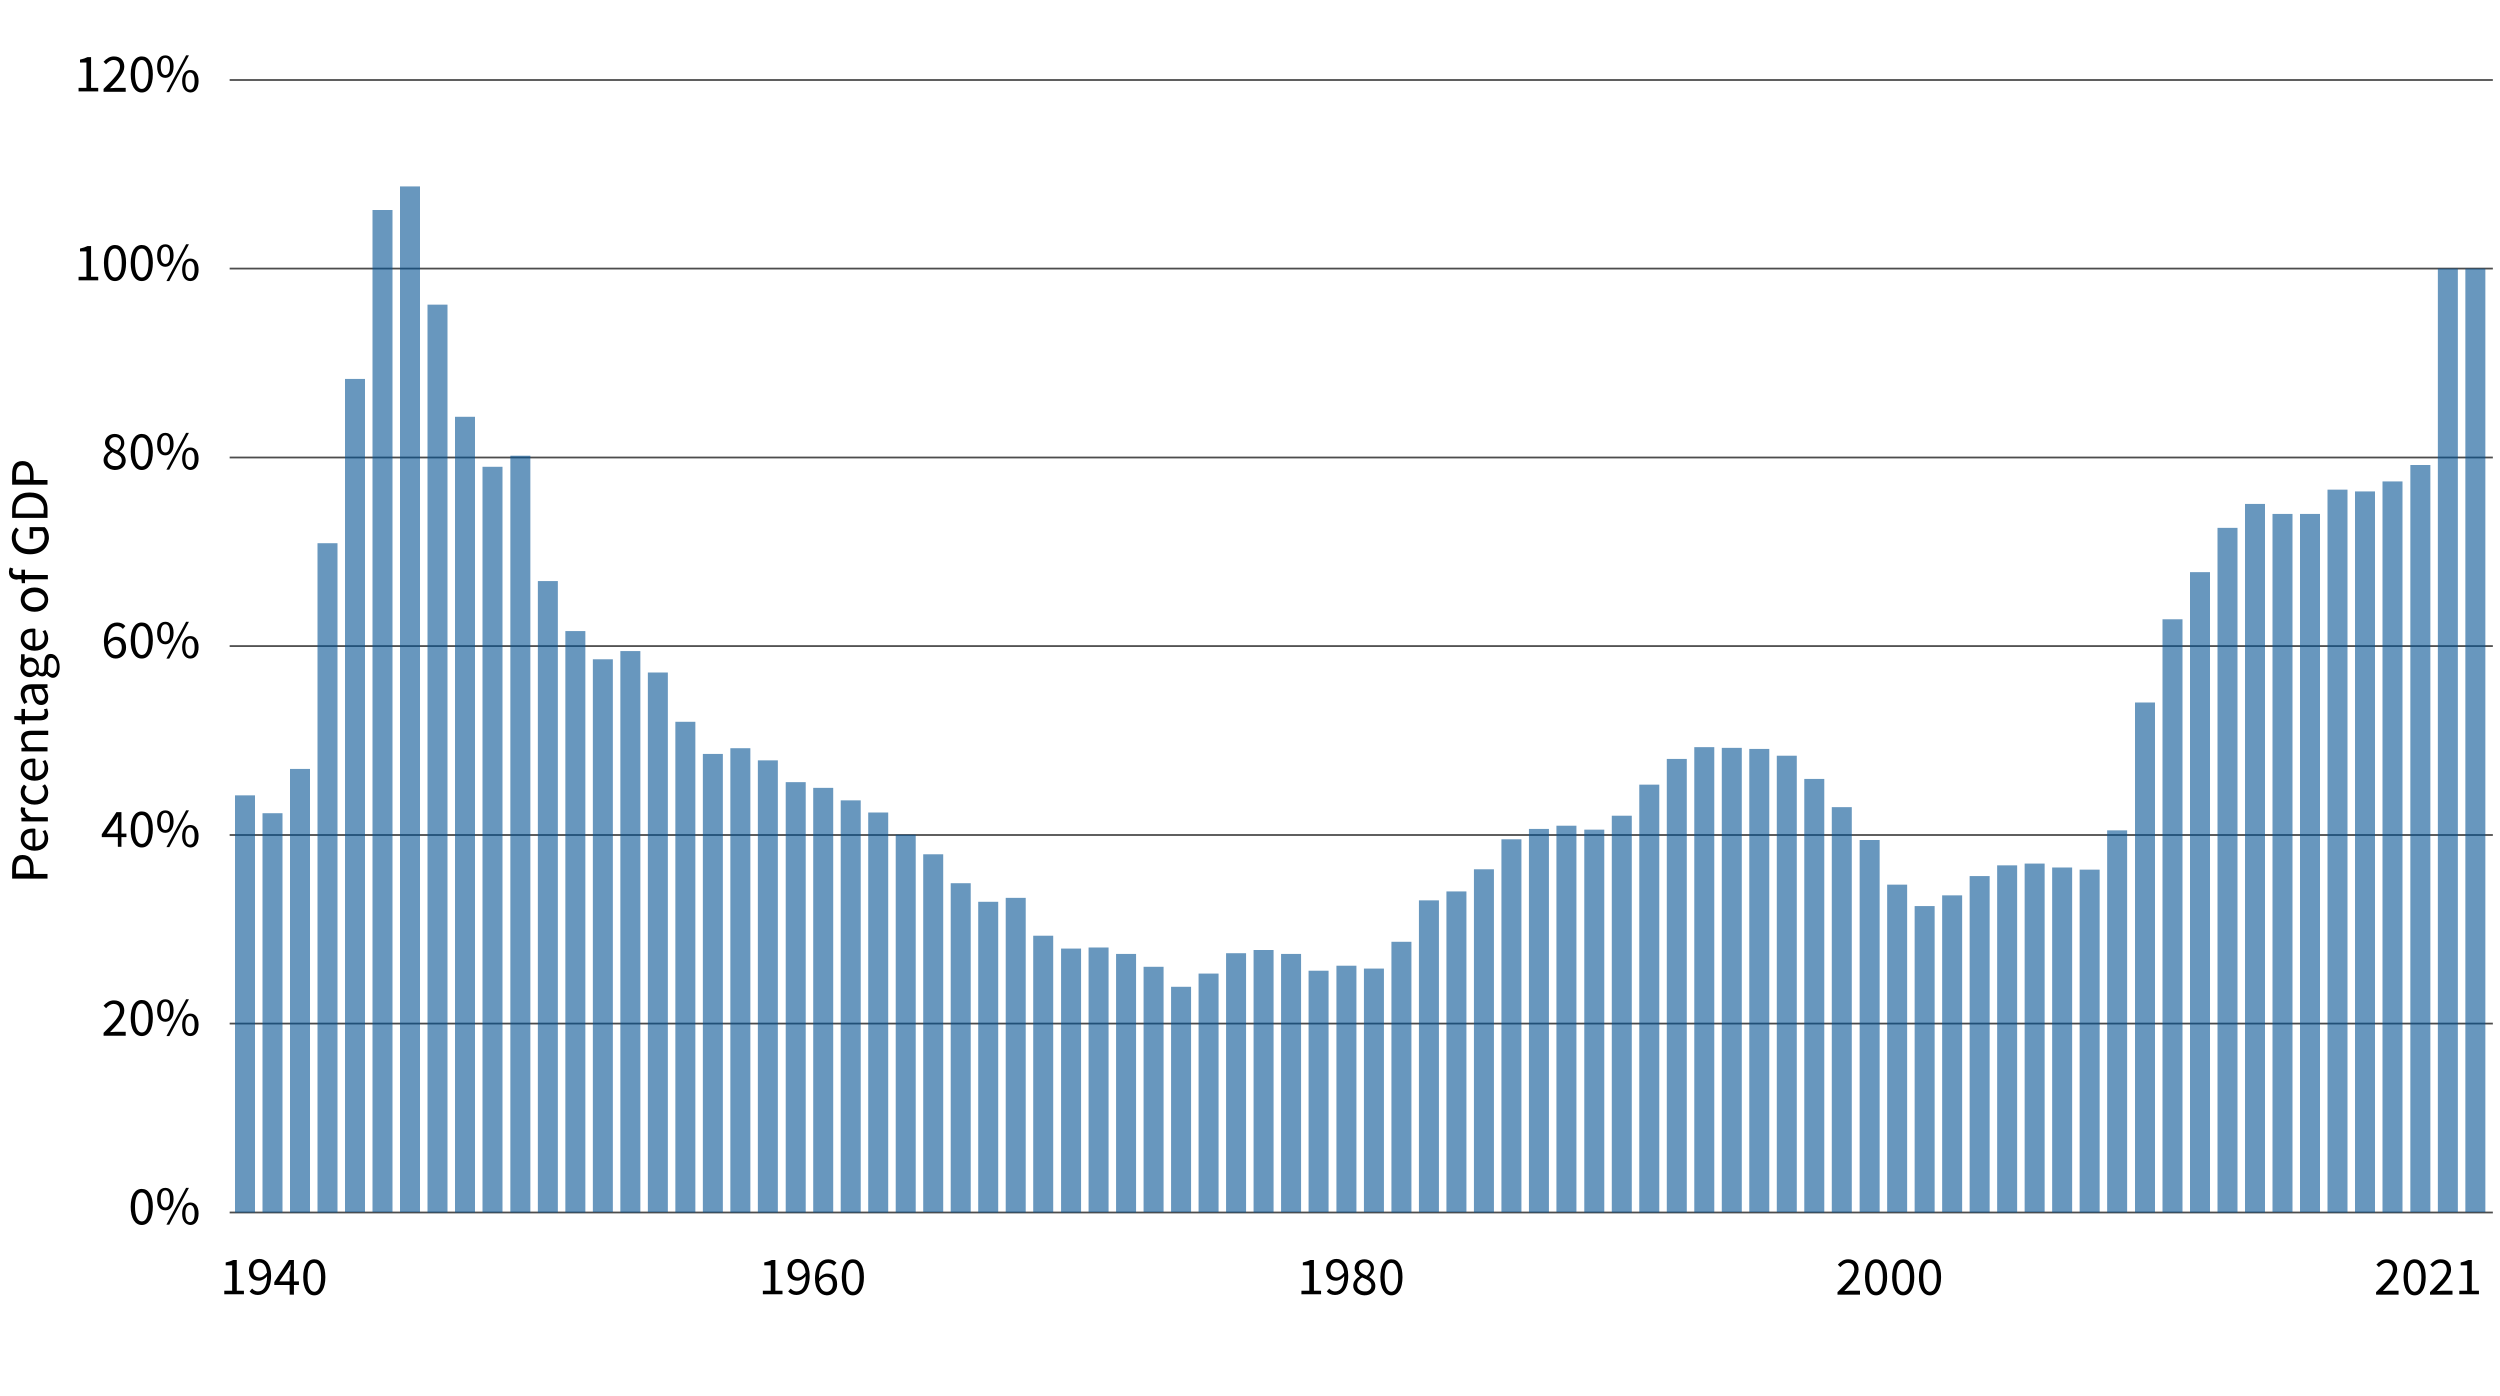 <?xml version="1.0" encoding="utf-8"?>
<!-- Generator: Adobe Illustrator 26.0.2, SVG Export Plug-In . SVG Version: 6.00 Build 0)  -->
<svg version="1.1" xmlns="http://www.w3.org/2000/svg" xmlns:xlink="http://www.w3.org/1999/xlink" x="0px" y="0px"
	 viewBox="0 0 700 391" style="enable-background:new 0 0 700 391;" xml:space="preserve">
<style type="text/css">
	.st0{fill:none;stroke:#4D4D4D;stroke-width:0.5;stroke-miterlimit:10;}
	.st1{opacity:0.6;}
	.st2{fill:#035293;}
</style>
<g id="Layer_2">
	<g>
		<g>
			<g>
				<path d="M36.6,337.9c0-3.2,1.2-5,3.1-5s3.1,1.7,3.1,5c0,3.2-1.2,5.1-3.1,5.1S36.6,341.1,36.6,337.9z M41.6,337.9
					c0-2.8-0.8-4-1.9-4s-1.9,1.1-1.9,4c0,2.8,0.8,4.1,1.9,4.1S41.6,340.7,41.6,337.9z"/>
				<path d="M44,335.7c0-2,0.9-3.1,2.3-3.1c1.4,0,2.3,1.1,2.3,3.1c0,2-0.9,3.2-2.3,3.2C44.9,338.9,44,337.8,44,335.7z M47.6,335.7
					c0-1.6-0.5-2.4-1.3-2.4c-0.8,0-1.3,0.8-1.3,2.4c0,1.6,0.5,2.4,1.3,2.4C47.1,338.1,47.6,337.3,47.6,335.7z M52.1,332.6h0.8
					l-5.5,10.3h-0.8L52.1,332.6z M51,339.8c0-2,0.9-3.1,2.3-3.1c1.4,0,2.3,1.1,2.3,3.1c0,2-0.9,3.2-2.3,3.2
					C51.9,342.9,51,341.8,51,339.8z M54.5,339.8c0-1.6-0.5-2.4-1.3-2.4c-0.8,0-1.3,0.8-1.3,2.4c0,1.6,0.5,2.4,1.3,2.4
					C54,342.2,54.5,341.4,54.5,339.8z"/>
			</g>
			<g>
				<path d="M29,289.2c2.9-2.9,4.6-4.6,4.6-6.2c0-1.1-0.6-1.9-1.8-1.9c-0.8,0-1.5,0.5-2.1,1.2l-0.7-0.7c0.8-0.9,1.7-1.5,2.9-1.5
					c1.8,0,2.9,1.1,2.9,2.9c0,1.8-1.7,3.6-4,6c0.5,0,1.1-0.1,1.6-0.1h2.8v1.1H29V289.2z"/>
				<path d="M36.6,285c0-3.2,1.2-5,3.1-5s3.1,1.7,3.1,5c0,3.2-1.2,5.1-3.1,5.1S36.6,288.3,36.6,285z M41.6,285c0-2.8-0.8-4-1.9-4
					s-1.9,1.1-1.9,4c0,2.8,0.8,4.1,1.9,4.1S41.6,287.9,41.6,285z"/>
				<path d="M44,282.9c0-2,0.9-3.1,2.3-3.1c1.4,0,2.3,1.1,2.3,3.1c0,2-0.9,3.2-2.3,3.2C44.9,286.1,44,284.9,44,282.9z M47.6,282.9
					c0-1.6-0.5-2.4-1.3-2.4c-0.8,0-1.3,0.8-1.3,2.4s0.5,2.4,1.3,2.4C47.1,285.3,47.6,284.5,47.6,282.9z M52.1,279.8h0.8l-5.5,10.3
					h-0.8L52.1,279.8z M51,286.9c0-2,0.9-3.1,2.3-3.1c1.4,0,2.3,1.1,2.3,3.1c0,2-0.9,3.2-2.3,3.2C51.9,290.1,51,288.9,51,286.9z
					 M54.5,286.9c0-1.6-0.5-2.4-1.3-2.4c-0.8,0-1.3,0.8-1.3,2.4c0,1.6,0.5,2.4,1.3,2.4C54,289.3,54.5,288.5,54.5,286.9z"/>
			</g>
			<g>
				<path d="M33,230.6c0-0.5,0-1.3,0.1-1.9H33c-0.2,0.5-0.5,0.9-0.8,1.4l-2.3,3.3h5.5v1h-6.9v-0.8l4.1-6.2h1.4v9.7H33V230.6z"/>
				<path d="M36.6,232.2c0-3.2,1.2-5,3.1-5s3.1,1.7,3.1,5c0,3.2-1.2,5.1-3.1,5.1S36.6,235.4,36.6,232.2z M41.6,232.2
					c0-2.8-0.8-4-1.9-4s-1.9,1.1-1.9,4c0,2.8,0.8,4.1,1.9,4.1S41.6,235,41.6,232.2z"/>
				<path d="M44,230c0-2,0.9-3.1,2.3-3.1c1.4,0,2.3,1.1,2.3,3.1c0,2-0.9,3.2-2.3,3.2C44.9,233.2,44,232.1,44,230z M47.6,230
					c0-1.6-0.5-2.4-1.3-2.4c-0.8,0-1.3,0.8-1.3,2.4s0.5,2.4,1.3,2.4C47.1,232.4,47.6,231.6,47.6,230z M52.1,226.9h0.8l-5.5,10.3
					h-0.8L52.1,226.9z M51,234.1c0-2,0.9-3.1,2.3-3.1c1.4,0,2.3,1.1,2.3,3.1c0,2-0.9,3.2-2.3,3.2C51.9,237.2,51,236.1,51,234.1z
					 M54.5,234.1c0-1.6-0.5-2.4-1.3-2.4c-0.8,0-1.3,0.8-1.3,2.4c0,1.6,0.5,2.4,1.3,2.4C54,236.5,54.5,235.7,54.5,234.1z"/>
			</g>
			<g>
				<path d="M29.1,179.7c0-3.9,1.8-5.4,3.7-5.4c1,0,1.8,0.4,2.3,1l-0.7,0.8c-0.4-0.5-1-0.8-1.6-0.8c-1.4,0-2.6,1.1-2.6,4.4
					c0,2.4,0.8,3.7,2.2,3.7c0.9,0,1.7-0.8,1.7-2.1c0-1.3-0.6-2.1-1.8-2.1c-0.6,0-1.4,0.4-2.1,1.4l0-1c0.6-0.8,1.5-1.3,2.3-1.3
					c1.7,0,2.8,1,2.8,3c0,1.9-1.3,3.1-2.9,3.1C30.6,184.4,29.1,182.8,29.1,179.7z"/>
				<path d="M36.6,179.3c0-3.2,1.2-5,3.1-5s3.1,1.7,3.1,5c0,3.2-1.2,5.1-3.1,5.1S36.6,182.6,36.6,179.3z M41.6,179.3
					c0-2.8-0.8-4-1.9-4s-1.9,1.1-1.9,4c0,2.8,0.8,4.1,1.9,4.1S41.6,182.2,41.6,179.3z"/>
				<path d="M44,177.2c0-2,0.9-3.1,2.3-3.1c1.4,0,2.3,1.1,2.3,3.1c0,2-0.9,3.2-2.3,3.2C44.9,180.4,44,179.2,44,177.2z M47.6,177.2
					c0-1.6-0.5-2.4-1.3-2.4c-0.8,0-1.3,0.8-1.3,2.4s0.5,2.4,1.3,2.4C47.1,179.6,47.6,178.8,47.6,177.2z M52.1,174.1h0.8l-5.5,10.3
					h-0.8L52.1,174.1z M51,181.2c0-2,0.9-3.1,2.3-3.1c1.4,0,2.3,1.1,2.3,3.1c0,2-0.9,3.2-2.3,3.2C51.9,184.4,51,183.2,51,181.2z
					 M54.5,181.2c0-1.6-0.5-2.4-1.3-2.4c-0.8,0-1.3,0.8-1.3,2.4c0,1.6,0.5,2.4,1.3,2.4C54,183.6,54.5,182.8,54.5,181.2z"/>
			</g>
			<g>
				<path d="M29,128.9c0-1.3,0.9-2.1,1.8-2.6v-0.1c-0.7-0.5-1.4-1.2-1.4-2.2c0-1.5,1.2-2.5,2.7-2.5c1.7,0,2.7,1.1,2.7,2.6
					c0,1-0.7,1.9-1.3,2.3v0.1c0.9,0.5,1.7,1.2,1.7,2.5c0,1.5-1.2,2.6-3.1,2.6C30.4,131.5,29,130.4,29,128.9z M34.1,128.9
					c0-1.3-1.2-1.7-2.6-2.3c-0.8,0.5-1.4,1.2-1.4,2.1c0,1.1,0.9,1.8,2.1,1.8C33.4,130.6,34.1,129.9,34.1,128.9z M33.9,124.1
					c0-1-0.6-1.7-1.7-1.7c-0.9,0-1.6,0.6-1.6,1.6c0,1.2,1.1,1.6,2.2,2.1C33.5,125.5,33.9,124.9,33.9,124.1z"/>
				<path d="M36.6,126.5c0-3.2,1.2-5,3.1-5s3.1,1.7,3.1,5c0,3.2-1.2,5.1-3.1,5.1S36.6,129.7,36.6,126.5z M41.6,126.5
					c0-2.8-0.8-4-1.9-4s-1.9,1.1-1.9,4c0,2.8,0.8,4.1,1.9,4.1S41.6,129.3,41.6,126.5z"/>
				<path d="M44,124.3c0-2,0.9-3.1,2.3-3.1c1.4,0,2.3,1.1,2.3,3.1c0,2-0.9,3.2-2.3,3.2C44.9,127.5,44,126.4,44,124.3z M47.6,124.3
					c0-1.6-0.5-2.4-1.3-2.4c-0.8,0-1.3,0.8-1.3,2.4s0.5,2.4,1.3,2.4C47.1,126.7,47.6,125.9,47.6,124.3z M52.1,121.2h0.8l-5.5,10.3
					h-0.8L52.1,121.2z M51,128.4c0-2,0.9-3.1,2.3-3.1c1.4,0,2.3,1.1,2.3,3.1c0,2-0.9,3.2-2.3,3.2C51.9,131.5,51,130.4,51,128.4z
					 M54.5,128.4c0-1.6-0.5-2.4-1.3-2.4c-0.8,0-1.3,0.8-1.3,2.4c0,1.6,0.5,2.4,1.3,2.4C54,130.8,54.5,130,54.5,128.4z"/>
			</g>
			<g>
				<path d="M22,77.5h2.2v-7.1h-1.8v-0.8c0.9-0.2,1.5-0.4,2.1-0.7h1v8.6h2v1H22V77.5z"/>
				<path d="M29.1,73.6c0-3.2,1.2-5,3.1-5s3.1,1.7,3.1,5c0,3.2-1.2,5.1-3.1,5.1S29.1,76.9,29.1,73.6z M34.1,73.6c0-2.8-0.8-4-1.9-4
					s-1.9,1.1-1.9,4c0,2.8,0.8,4.1,1.9,4.1S34.1,76.5,34.1,73.6z"/>
				<path d="M36.6,73.6c0-3.2,1.2-5,3.1-5s3.1,1.7,3.1,5c0,3.2-1.2,5.1-3.1,5.1S36.6,76.9,36.6,73.6z M41.6,73.6c0-2.8-0.8-4-1.9-4
					s-1.9,1.1-1.9,4c0,2.8,0.8,4.1,1.9,4.1S41.6,76.5,41.6,73.6z"/>
				<path d="M44,71.5c0-2,0.9-3.1,2.3-3.1c1.4,0,2.3,1.1,2.3,3.1c0,2-0.9,3.2-2.3,3.2C44.9,74.7,44,73.5,44,71.5z M47.6,71.5
					c0-1.6-0.5-2.4-1.3-2.4c-0.8,0-1.3,0.8-1.3,2.4s0.5,2.4,1.3,2.4C47.1,73.9,47.6,73.1,47.6,71.5z M52.1,68.4h0.8l-5.5,10.3h-0.8
					L52.1,68.4z M51,75.5c0-2,0.9-3.1,2.3-3.1c1.4,0,2.3,1.1,2.3,3.1c0,2-0.9,3.2-2.3,3.2C51.9,78.7,51,77.6,51,75.5z M54.5,75.5
					c0-1.6-0.5-2.4-1.3-2.4c-0.8,0-1.3,0.8-1.3,2.4c0,1.6,0.5,2.4,1.3,2.4C54,77.9,54.5,77.1,54.5,75.5z"/>
			</g>
			<g>
				<path d="M22,24.6h2.2v-7.1h-1.8v-0.8c0.9-0.2,1.5-0.4,2.1-0.7h1v8.6h2v1H22V24.6z"/>
				<path d="M29,24.9c2.9-2.9,4.6-4.6,4.6-6.2c0-1.1-0.6-1.9-1.8-1.9c-0.8,0-1.5,0.5-2.1,1.2l-0.7-0.7c0.8-0.9,1.7-1.5,2.9-1.5
					c1.8,0,2.9,1.1,2.9,2.9c0,1.8-1.7,3.6-4,6c0.5,0,1.1-0.1,1.6-0.1h2.8v1.1H29V24.9z"/>
				<path d="M36.6,20.8c0-3.2,1.2-5,3.1-5s3.1,1.7,3.1,5c0,3.2-1.2,5.1-3.1,5.1S36.6,24,36.6,20.8z M41.6,20.8c0-2.8-0.8-4-1.9-4
					s-1.9,1.1-1.9,4c0,2.8,0.8,4.1,1.9,4.1S41.6,23.6,41.6,20.8z"/>
				<path d="M44,18.6c0-2,0.9-3.1,2.3-3.1c1.4,0,2.3,1.1,2.3,3.1c0,2-0.9,3.2-2.3,3.2C44.9,21.8,44,20.7,44,18.6z M47.6,18.6
					c0-1.6-0.5-2.4-1.3-2.4c-0.8,0-1.3,0.8-1.3,2.4s0.5,2.4,1.3,2.4C47.1,21,47.6,20.2,47.6,18.6z M52.1,15.5h0.8l-5.5,10.3h-0.8
					L52.1,15.5z M51,22.7c0-2,0.9-3.1,2.3-3.1c1.4,0,2.3,1.1,2.3,3.1c0,2-0.9,3.2-2.3,3.2C51.9,25.8,51,24.7,51,22.7z M54.5,22.7
					c0-1.6-0.5-2.4-1.3-2.4c-0.8,0-1.3,0.8-1.3,2.4c0,1.6,0.5,2.4,1.3,2.4C54,25.1,54.5,24.3,54.5,22.7z"/>
			</g>
		</g>
	</g>
	<g>
		<g>
			<line class="st0" x1="64.3" y1="339.5" x2="698" y2="339.5"/>
			<line class="st0" x1="64.3" y1="286.6" x2="698" y2="286.6"/>
			<line class="st0" x1="64.3" y1="233.8" x2="698" y2="233.8"/>
			<line class="st0" x1="64.3" y1="180.9" x2="698" y2="180.9"/>
			<line class="st0" x1="64.3" y1="128.1" x2="698" y2="128.1"/>
			<line class="st0" x1="64.3" y1="75.2" x2="698" y2="75.2"/>
			<line class="st0" x1="64.3" y1="22.4" x2="698" y2="22.4"/>
		</g>
		<g>
		</g>
	</g>
	<g>
		<g>
		</g>
	</g>
	<g>
		<path d="M62.8,361.4H65v-7.1h-1.8v-0.8c0.9-0.2,1.5-0.4,2.1-0.7h1v8.6h2v1h-5.5V361.4z"/>
		<path d="M69.9,361.6l0.7-0.8c0.4,0.5,1,0.8,1.6,0.8c1.4,0,2.6-1.1,2.6-4.4c0-2.4-0.8-3.7-2.2-3.7c-0.9,0-1.7,0.8-1.7,2.1
			c0,1.3,0.6,2.1,1.8,2.1c0.6,0,1.4-0.4,2.1-1.4l0,1c-0.6,0.8-1.5,1.3-2.3,1.3c-1.7,0-2.8-1-2.8-3c0-1.9,1.3-3.1,2.9-3.1
			c1.9,0,3.3,1.5,3.3,4.7c0,3.9-1.8,5.4-3.7,5.4C71.2,362.6,70.4,362.2,69.9,361.6z"/>
		<path d="M81.3,356c0-0.5,0-1.3,0.1-1.9h-0.1c-0.2,0.5-0.5,0.9-0.8,1.4l-2.3,3.3h5.5v1h-6.9V359l4.1-6.2h1.4v9.7h-1.2V356z"/>
		<path d="M84.9,357.6c0-3.2,1.2-5,3.1-5s3.1,1.7,3.1,5c0,3.2-1.2,5.1-3.1,5.1S84.9,360.8,84.9,357.6z M89.9,357.6
			c0-2.8-0.8-4-1.9-4s-1.9,1.1-1.9,4c0,2.8,0.8,4.1,1.9,4.1S89.9,360.4,89.9,357.6z"/>
	</g>
	<g>
		<path d="M213.6,361.4h2.2v-7.1H214v-0.8c0.9-0.2,1.5-0.4,2.1-0.7h1v8.6h2v1h-5.5V361.4z"/>
		<path d="M220.7,361.6l0.7-0.8c0.4,0.5,1,0.8,1.6,0.8c1.4,0,2.6-1.1,2.6-4.4c0-2.4-0.8-3.7-2.2-3.7c-0.9,0-1.7,0.8-1.7,2.1
			c0,1.3,0.6,2.1,1.8,2.1c0.6,0,1.4-0.4,2.1-1.4l0,1c-0.6,0.8-1.5,1.3-2.3,1.3c-1.7,0-2.8-1-2.8-3c0-1.9,1.3-3.1,2.9-3.1
			c1.9,0,3.3,1.5,3.3,4.7c0,3.9-1.8,5.4-3.7,5.4C222,362.6,221.2,362.2,220.7,361.6z"/>
		<path d="M228.2,358c0-3.9,1.8-5.4,3.7-5.4c1,0,1.8,0.4,2.3,1l-0.7,0.8c-0.4-0.5-1-0.8-1.6-0.8c-1.4,0-2.6,1.1-2.6,4.4
			c0,2.4,0.8,3.7,2.2,3.7c0.9,0,1.7-0.8,1.7-2.1c0-1.3-0.6-2.1-1.8-2.1c-0.6,0-1.4,0.4-2.1,1.4l0-1c0.6-0.8,1.5-1.3,2.3-1.3
			c1.7,0,2.8,1,2.8,3c0,1.9-1.3,3.1-2.9,3.1C229.6,362.6,228.2,361.1,228.2,358z"/>
		<path d="M235.7,357.6c0-3.2,1.2-5,3.1-5s3.1,1.7,3.1,5c0,3.2-1.2,5.1-3.1,5.1S235.7,360.8,235.7,357.6z M240.7,357.6
			c0-2.8-0.8-4-1.9-4s-1.9,1.1-1.9,4c0,2.8,0.8,4.1,1.9,4.1S240.7,360.4,240.7,357.6z"/>
	</g>
	<g>
		<path d="M364.4,361.4h2.2v-7.1h-1.8v-0.8c0.9-0.2,1.5-0.4,2.1-0.7h1v8.6h2v1h-5.5V361.4z"/>
		<path d="M371.5,361.6l0.7-0.8c0.4,0.5,1,0.8,1.6,0.8c1.4,0,2.6-1.1,2.6-4.4c0-2.4-0.8-3.7-2.2-3.7c-1,0-1.7,0.8-1.7,2.1
			c0,1.3,0.6,2.1,1.8,2.1c0.6,0,1.4-0.4,2.1-1.4l0,1c-0.6,0.8-1.5,1.3-2.3,1.3c-1.7,0-2.8-1-2.8-3c0-1.9,1.3-3.1,2.9-3.1
			c1.9,0,3.3,1.5,3.3,4.7c0,3.9-1.8,5.4-3.7,5.4C372.8,362.6,372,362.2,371.5,361.6z"/>
		<path d="M378.9,360c0-1.3,0.9-2.1,1.8-2.6v-0.1c-0.7-0.5-1.4-1.2-1.4-2.2c0-1.5,1.2-2.5,2.7-2.5c1.7,0,2.7,1.1,2.7,2.6
			c0,1-0.7,1.9-1.3,2.3v0.1c0.9,0.5,1.7,1.2,1.7,2.5c0,1.5-1.2,2.6-3.1,2.6C380.2,362.6,378.9,361.5,378.9,360z M384,360
			c0-1.3-1.2-1.7-2.6-2.3c-0.8,0.5-1.4,1.2-1.4,2.1c0,1.1,0.9,1.8,2.1,1.8C383.2,361.7,384,361,384,360z M383.8,355.2
			c0-1-0.6-1.7-1.7-1.7c-0.9,0-1.6,0.6-1.6,1.6c0,1.2,1.1,1.6,2.2,2.1C383.4,356.6,383.8,355.9,383.8,355.2z"/>
		<path d="M386.5,357.6c0-3.2,1.2-5,3.1-5s3.1,1.7,3.1,5c0,3.2-1.2,5.1-3.1,5.1S386.5,360.8,386.5,357.6z M391.5,357.6
			c0-2.8-0.8-4-1.9-4c-1.1,0-1.9,1.1-1.9,4c0,2.8,0.8,4.1,1.9,4.1C390.7,361.6,391.5,360.4,391.5,357.6z"/>
	</g>
	<g>
		<path d="M514.6,361.7c2.9-2.9,4.6-4.6,4.6-6.2c0-1.1-0.6-1.9-1.8-1.9c-0.8,0-1.5,0.5-2.1,1.2l-0.7-0.7c0.8-0.9,1.7-1.5,2.9-1.5
			c1.8,0,2.9,1.1,2.9,2.9c0,1.8-1.7,3.6-4,6c0.5,0,1.1-0.1,1.6-0.1h2.8v1.1h-6.3V361.7z"/>
		<path d="M522.2,357.6c0-3.2,1.2-5,3.1-5s3.1,1.7,3.1,5c0,3.2-1.2,5.1-3.1,5.1S522.2,360.8,522.2,357.6z M527.2,357.6
			c0-2.8-0.8-4-1.9-4c-1.1,0-1.9,1.1-1.9,4c0,2.8,0.8,4.1,1.9,4.1C526.4,361.6,527.2,360.4,527.2,357.6z"/>
		<path d="M529.8,357.6c0-3.2,1.2-5,3.1-5s3.1,1.7,3.1,5c0,3.2-1.2,5.1-3.1,5.1S529.8,360.8,529.8,357.6z M534.8,357.6
			c0-2.8-0.8-4-1.9-4c-1.1,0-1.9,1.1-1.9,4c0,2.8,0.8,4.1,1.9,4.1C534,361.6,534.8,360.4,534.8,357.6z"/>
		<path d="M537.3,357.6c0-3.2,1.2-5,3.1-5s3.1,1.7,3.1,5c0,3.2-1.2,5.1-3.1,5.1S537.3,360.8,537.3,357.6z M542.3,357.6
			c0-2.8-0.8-4-1.9-4c-1.1,0-1.9,1.1-1.9,4c0,2.8,0.8,4.1,1.9,4.1C541.5,361.6,542.3,360.4,542.3,357.6z"/>
	</g>
	<g>
		<path d="M665.4,361.7c2.9-2.9,4.6-4.6,4.6-6.2c0-1.1-0.6-1.9-1.8-1.9c-0.8,0-1.5,0.5-2.1,1.2l-0.7-0.7c0.8-0.9,1.7-1.5,2.9-1.5
			c1.8,0,2.9,1.1,2.9,2.9c0,1.8-1.7,3.6-4,6c0.5,0,1.1-0.1,1.6-0.1h2.8v1.1h-6.3V361.7z"/>
		<path d="M673,357.6c0-3.2,1.2-5,3.1-5s3.1,1.7,3.1,5c0,3.2-1.2,5.1-3.1,5.1S673,360.8,673,357.6z M678,357.6c0-2.8-0.8-4-1.9-4
			c-1.1,0-1.9,1.1-1.9,4c0,2.8,0.8,4.1,1.9,4.1C677.2,361.6,678,360.4,678,357.6z"/>
		<path d="M680.5,361.7c2.9-2.9,4.6-4.6,4.6-6.2c0-1.1-0.6-1.9-1.8-1.9c-0.8,0-1.5,0.5-2.1,1.2l-0.7-0.7c0.8-0.9,1.7-1.5,2.9-1.5
			c1.8,0,2.9,1.1,2.9,2.9c0,1.8-1.7,3.6-4,6c0.5,0,1.1-0.1,1.6-0.1h2.8v1.1h-6.3V361.7z"/>
		<path d="M688.6,361.4h2.2v-7.1h-1.8v-0.8c0.9-0.2,1.5-0.4,2.1-0.7h1v8.6h2v1h-5.5V361.4z"/>
	</g>
	<g>
		<path d="M3.4,245.9v-2.8c0-2.2,0.7-3.7,2.9-3.7c2.1,0,3.1,1.5,3.1,3.7v1.6h3.9v1.3H3.4z M8.4,243.2c0-1.7-0.6-2.6-2-2.6
			c-1.4,0-1.9,0.9-1.9,2.6v1.4h3.9V243.2z"/>
		<path d="M9.7,238.2c-2.4,0-3.9-1.6-3.9-3.3c0-1.9,1.3-2.9,3.4-2.9c0.3,0,0.5,0,0.7,0.1v4.9c1.6-0.1,2.6-1,2.6-2.4
			c0-0.7-0.2-1.3-0.6-1.8l0.8-0.4c0.4,0.6,0.8,1.4,0.8,2.4C13.5,236.7,12.1,238.2,9.7,238.2z M9.1,233.1c-1.5,0-2.3,0.7-2.3,1.8
			c0,1,0.8,2,2.3,2.1V233.1z"/>
		<path d="M6,230v-1l1.3-0.1v0c-0.9-0.5-1.5-1.3-1.5-2.1c0-0.3,0-0.6,0.2-0.8l1.1,0.2C7,226.5,7,226.6,7,226.9
			c0,0.6,0.4,1.4,1.7,1.9h4.7v1.2H6z"/>
		<path d="M9.7,225.3c-2.5,0-3.9-1.7-3.9-3.5c0-1,0.4-1.6,0.9-2.1l0.8,0.6c-0.4,0.4-0.6,0.9-0.6,1.5c0,1.3,1.1,2.3,2.8,2.3
			s2.8-0.9,2.8-2.3c0-0.7-0.3-1.3-0.7-1.7l0.8-0.5c0.6,0.7,0.9,1.5,0.9,2.4C13.5,223.8,12.1,225.3,9.7,225.3z"/>
		<path d="M9.7,218.6c-2.4,0-3.9-1.6-3.9-3.3c0-1.9,1.3-2.9,3.4-2.9c0.3,0,0.5,0,0.7,0.1v4.9c1.6-0.1,2.6-1,2.6-2.4
			c0-0.7-0.2-1.3-0.6-1.8l0.8-0.4c0.4,0.6,0.8,1.4,0.8,2.4C13.5,217,12.1,218.6,9.7,218.6z M9.1,213.4c-1.5,0-2.3,0.7-2.3,1.8
			c0,1,0.8,2,2.3,2.1V213.4z"/>
		<path d="M6,210.4v-1l1.1-0.1v0c-0.7-0.7-1.2-1.5-1.2-2.5c0-1.5,1-2.2,2.9-2.2h4.7v1.2H8.9c-1.4,0-2,0.4-2,1.4c0,0.8,0.4,1.3,1.1,2
			h5.3v1.2H6z"/>
		<path d="M11.1,201.7H7v1.1H6.1L6,201.7L4,201.5v-1H6v-2h1v2h4.1c0.9,0,1.4-0.3,1.4-1.1c0-0.3-0.1-0.6-0.2-0.8l0.9-0.2
			c0.1,0.4,0.3,0.9,0.3,1.4C13.5,201.2,12.6,201.7,11.1,201.7z"/>
		<path d="M11.5,197.4c-1.6,0-2.4-1.4-2.7-4.5c-0.9,0-1.9,0.3-1.9,1.5c0,0.8,0.4,1.6,0.8,2.2l-0.9,0.5c-0.4-0.7-1-1.7-1-2.9
			c0-1.8,1.2-2.6,3-2.6h4.5v1l-0.9,0.1v0c0.6,0.7,1.1,1.5,1.1,2.4C13.5,196.5,12.8,197.4,11.5,197.4z M11.6,192.9h-2
			c0.3,2.5,0.9,3.3,1.8,3.3c0.8,0,1.2-0.6,1.2-1.3C12.5,194.2,12.2,193.6,11.6,192.9z"/>
		<path d="M14.8,189.8c-0.6,0-1.2-0.4-1.7-1.1h-0.1c-0.2,0.4-0.6,0.7-1.2,0.7c-0.6,0-1.1-0.4-1.4-0.8h-0.1c-0.4,0.5-1.1,1-2,1
			c-1.6,0-2.6-1.3-2.6-2.8c0-0.4,0.1-0.8,0.2-1v-2.6h1v1.5c0.3-0.3,0.9-0.6,1.5-0.6c1.6,0,2.5,1.2,2.5,2.7c0,0.4-0.1,0.8-0.2,1.1
			c0.2,0.3,0.5,0.5,0.9,0.5c0.5,0,0.8-0.3,0.8-1.3v-1.4c0-1.7,0.5-2.6,1.8-2.6c1.4,0,2.5,1.4,2.5,3.7
			C16.7,188.5,16,189.8,14.8,189.8z M8.5,185.2c-1.1,0-1.7,0.7-1.7,1.6s0.6,1.6,1.7,1.6c1.1,0,1.7-0.7,1.7-1.6S9.5,185.2,8.5,185.2z
			 M14.4,184.2c-0.7,0-0.9,0.5-0.9,1.5v1.3c0,0.3,0,0.6-0.1,1c0.4,0.5,0.8,0.7,1.2,0.7c0.8,0,1.3-0.8,1.3-2.1
			C15.9,185.1,15.2,184.2,14.4,184.2z"/>
		<path d="M9.7,182.2c-2.4,0-3.9-1.6-3.9-3.3c0-1.9,1.3-2.9,3.4-2.9c0.3,0,0.5,0,0.7,0.1v4.9c1.6-0.1,2.6-1,2.6-2.4
			c0-0.7-0.2-1.3-0.6-1.8l0.8-0.4c0.4,0.6,0.8,1.4,0.8,2.4C13.5,180.6,12.1,182.2,9.7,182.2z M9.1,177c-1.5,0-2.3,0.7-2.3,1.8
			c0,1,0.8,2,2.3,2.1V177z"/>
		<path d="M9.7,171.3c-2.5,0-3.9-1.6-3.9-3.4s1.4-3.4,3.9-3.4c2.4,0,3.8,1.6,3.8,3.4S12.1,171.3,9.7,171.3z M9.7,165.8
			c-1.7,0-2.8,0.9-2.8,2.1c0,1.3,1.1,2.1,2.8,2.1s2.8-0.9,2.8-2.1C12.5,166.7,11.4,165.8,9.7,165.8z"/>
		<path d="M4.9,162.3c-1.5,0-2.4-0.7-2.4-2.2c0-0.4,0.1-0.9,0.3-1.2l0.9,0.3c-0.1,0.3-0.2,0.6-0.2,0.8c0,0.7,0.5,1,1.4,1h8.5v1.2
			H4.9z M6.1,163.3L6,162.2v-2.7h1v3.8H6.1z"/>
		<path d="M8.4,155.2c-3.2,0-5.1-1.9-5.1-4.6c0-1.4,0.6-2.3,1.2-2.9l0.8,0.7c-0.5,0.5-0.9,1.1-0.9,2.1c0,2,1.5,3.3,4,3.3
			c2.5,0,4.1-1.2,4.1-3.3c0-0.7-0.2-1.4-0.6-1.8H9.3v2.1h-1v-3.2h4.2c0.7,0.6,1.2,1.7,1.2,3.1C13.5,153.3,11.6,155.2,8.4,155.2z"/>
		<path d="M3.4,145.1v-2.5c0-3,1.8-4.7,4.9-4.7s5,1.6,5,4.6v2.5H3.4z M12.3,142.7c0-2.3-1.5-3.5-4-3.5c-2.5,0-3.9,1.2-3.9,3.5v1.1
			h7.8V142.7z"/>
		<path d="M3.4,135.6v-2.8c0-2.2,0.7-3.7,2.9-3.7c2.1,0,3.1,1.5,3.1,3.7v1.6h3.9v1.3H3.4z M8.4,132.9c0-1.7-0.6-2.6-2-2.6
			c-1.4,0-1.9,0.9-1.9,2.6v1.4h3.9V132.9z"/>
	</g>
</g>
<g id="Layer_3">
	<g class="st1">
		<g>
			<g>
				<rect x="65.8" y="222.7" class="st2" width="5.6" height="116.8"/>
				<rect x="73.5" y="227.7" class="st2" width="5.6" height="111.8"/>
				<rect x="81.2" y="215.3" class="st2" width="5.6" height="124.2"/>
				<rect x="88.9" y="152.1" class="st2" width="5.6" height="187.4"/>
				<rect x="96.6" y="106.1" class="st2" width="5.6" height="233.3"/>
				<rect x="104.3" y="58.8" class="st2" width="5.6" height="280.6"/>
				<rect x="112" y="52.2" class="st2" width="5.6" height="287.2"/>
				<rect x="119.7" y="85.3" class="st2" width="5.6" height="254.2"/>
				<rect x="127.4" y="116.7" class="st2" width="5.6" height="222.8"/>
				<rect x="135.1" y="130.7" class="st2" width="5.6" height="208.8"/>
				<rect x="142.9" y="127.6" class="st2" width="5.6" height="211.9"/>
				<rect x="150.6" y="162.7" class="st2" width="5.6" height="176.8"/>
				<rect x="158.3" y="176.7" class="st2" width="5.6" height="162.8"/>
				<rect x="166" y="184.6" class="st2" width="5.6" height="154.8"/>
				<rect x="173.7" y="182.3" class="st2" width="5.6" height="157.2"/>
				<rect x="181.4" y="188.3" class="st2" width="5.6" height="151.1"/>
				<rect x="189.1" y="202.1" class="st2" width="5.6" height="137.4"/>
				<rect x="196.8" y="211.1" class="st2" width="5.6" height="128.4"/>
				<rect x="204.5" y="209.5" class="st2" width="5.6" height="130"/>
				<rect x="212.2" y="212.9" class="st2" width="5.6" height="126.6"/>
				<rect x="220" y="219" class="st2" width="5.6" height="120.5"/>
				<rect x="227.7" y="220.6" class="st2" width="5.6" height="118.9"/>
				<rect x="235.4" y="224.1" class="st2" width="5.6" height="115.4"/>
				<rect x="243.1" y="227.5" class="st2" width="5.6" height="112"/>
				<rect x="250.8" y="233.7" class="st2" width="5.6" height="105.8"/>
				<rect x="258.5" y="239.2" class="st2" width="5.6" height="100.2"/>
				<rect x="266.2" y="247.3" class="st2" width="5.6" height="92.2"/>
				<rect x="273.9" y="252.5" class="st2" width="5.6" height="87"/>
				<rect x="281.6" y="251.4" class="st2" width="5.6" height="88.1"/>
				<rect x="289.3" y="262" class="st2" width="5.6" height="77.5"/>
				<rect x="297.1" y="265.6" class="st2" width="5.6" height="73.9"/>
				<rect x="304.8" y="265.3" class="st2" width="5.6" height="74.1"/>
				<rect x="312.5" y="267.1" class="st2" width="5.6" height="72.4"/>
				<rect x="320.2" y="270.7" class="st2" width="5.6" height="68.7"/>
				<rect x="327.9" y="276.3" class="st2" width="5.6" height="63.1"/>
				<rect x="335.6" y="272.6" class="st2" width="5.6" height="66.8"/>
				<rect x="343.3" y="266.9" class="st2" width="5.6" height="72.6"/>
				<rect x="351" y="266" class="st2" width="5.6" height="73.5"/>
				<rect x="358.7" y="267.1" class="st2" width="5.6" height="72.3"/>
				<rect x="366.4" y="271.8" class="st2" width="5.6" height="67.6"/>
				<rect x="374.2" y="270.4" class="st2" width="5.6" height="69.1"/>
				<rect x="381.9" y="271.2" class="st2" width="5.6" height="68.2"/>
				<rect x="389.6" y="263.7" class="st2" width="5.6" height="75.8"/>
				<rect x="397.3" y="252.1" class="st2" width="5.6" height="87.3"/>
				<rect x="405" y="249.6" class="st2" width="5.6" height="89.8"/>
				<rect x="412.7" y="243.4" class="st2" width="5.6" height="96.1"/>
				<rect x="420.4" y="235" class="st2" width="5.6" height="104.4"/>
				<rect x="428.1" y="232.1" class="st2" width="5.6" height="107.4"/>
				<rect x="435.8" y="231.2" class="st2" width="5.6" height="108.2"/>
				<rect x="443.6" y="232.3" class="st2" width="5.6" height="107.2"/>
				<rect x="451.3" y="228.4" class="st2" width="5.6" height="111.1"/>
				<rect x="459" y="219.7" class="st2" width="5.6" height="119.8"/>
				<rect x="466.7" y="212.5" class="st2" width="5.6" height="127"/>
				<rect x="474.4" y="209.2" class="st2" width="5.6" height="130.3"/>
				<rect x="482.1" y="209.4" class="st2" width="5.6" height="130"/>
				<rect x="489.8" y="209.7" class="st2" width="5.6" height="129.7"/>
				<rect x="497.5" y="211.6" class="st2" width="5.6" height="127.8"/>
				<rect x="505.2" y="218.1" class="st2" width="5.6" height="121.4"/>
				<rect x="512.9" y="226" class="st2" width="5.6" height="113.5"/>
				<rect x="520.7" y="235.2" class="st2" width="5.6" height="104.2"/>
				<rect x="528.4" y="247.7" class="st2" width="5.6" height="91.7"/>
				<rect x="536.1" y="253.7" class="st2" width="5.6" height="85.8"/>
				<rect x="543.8" y="250.7" class="st2" width="5.6" height="88.7"/>
				<rect x="551.5" y="245.3" class="st2" width="5.6" height="94.2"/>
				<rect x="559.2" y="242.3" class="st2" width="5.6" height="97.2"/>
				<rect x="566.9" y="241.8" class="st2" width="5.6" height="97.6"/>
				<rect x="574.6" y="242.9" class="st2" width="5.6" height="96.6"/>
				<rect x="582.3" y="243.5" class="st2" width="5.6" height="96"/>
				<rect x="590" y="232.5" class="st2" width="5.6" height="107"/>
				<rect x="597.8" y="196.7" class="st2" width="5.6" height="142.8"/>
				<rect x="605.5" y="173.4" class="st2" width="5.6" height="166.1"/>
				<rect x="613.2" y="160.2" class="st2" width="5.6" height="179.3"/>
				<rect x="620.9" y="147.8" class="st2" width="5.6" height="191.7"/>
				<rect x="628.6" y="141.1" class="st2" width="5.6" height="198.4"/>
				<rect x="636.3" y="143.9" class="st2" width="5.6" height="195.5"/>
				<rect x="644" y="143.9" class="st2" width="5.6" height="195.5"/>
				<rect x="651.7" y="137.1" class="st2" width="5.6" height="202.4"/>
				<rect x="659.4" y="137.6" class="st2" width="5.6" height="201.9"/>
				<rect x="667.1" y="134.8" class="st2" width="5.6" height="204.7"/>
				<rect x="674.9" y="130.2" class="st2" width="5.6" height="209.2"/>
				<rect x="682.6" y="75.2" class="st2" width="5.6" height="264.2"/>
				<rect x="690.3" y="75.2" class="st2" width="5.6" height="264.2"/>
			</g>
		</g>
	</g>
	<g>
	</g>
	<g>
	</g>
	<g>
	</g>
	<g>
	</g>
	<g>
	</g>
	<g>
	</g>
	<g>
	</g>
	<g>
	</g>
	<g>
	</g>
	<g>
	</g>
	<g>
	</g>
	<g>
	</g>
	<g>
	</g>
	<g>
	</g>
	<g>
	</g>
</g>
</svg>

